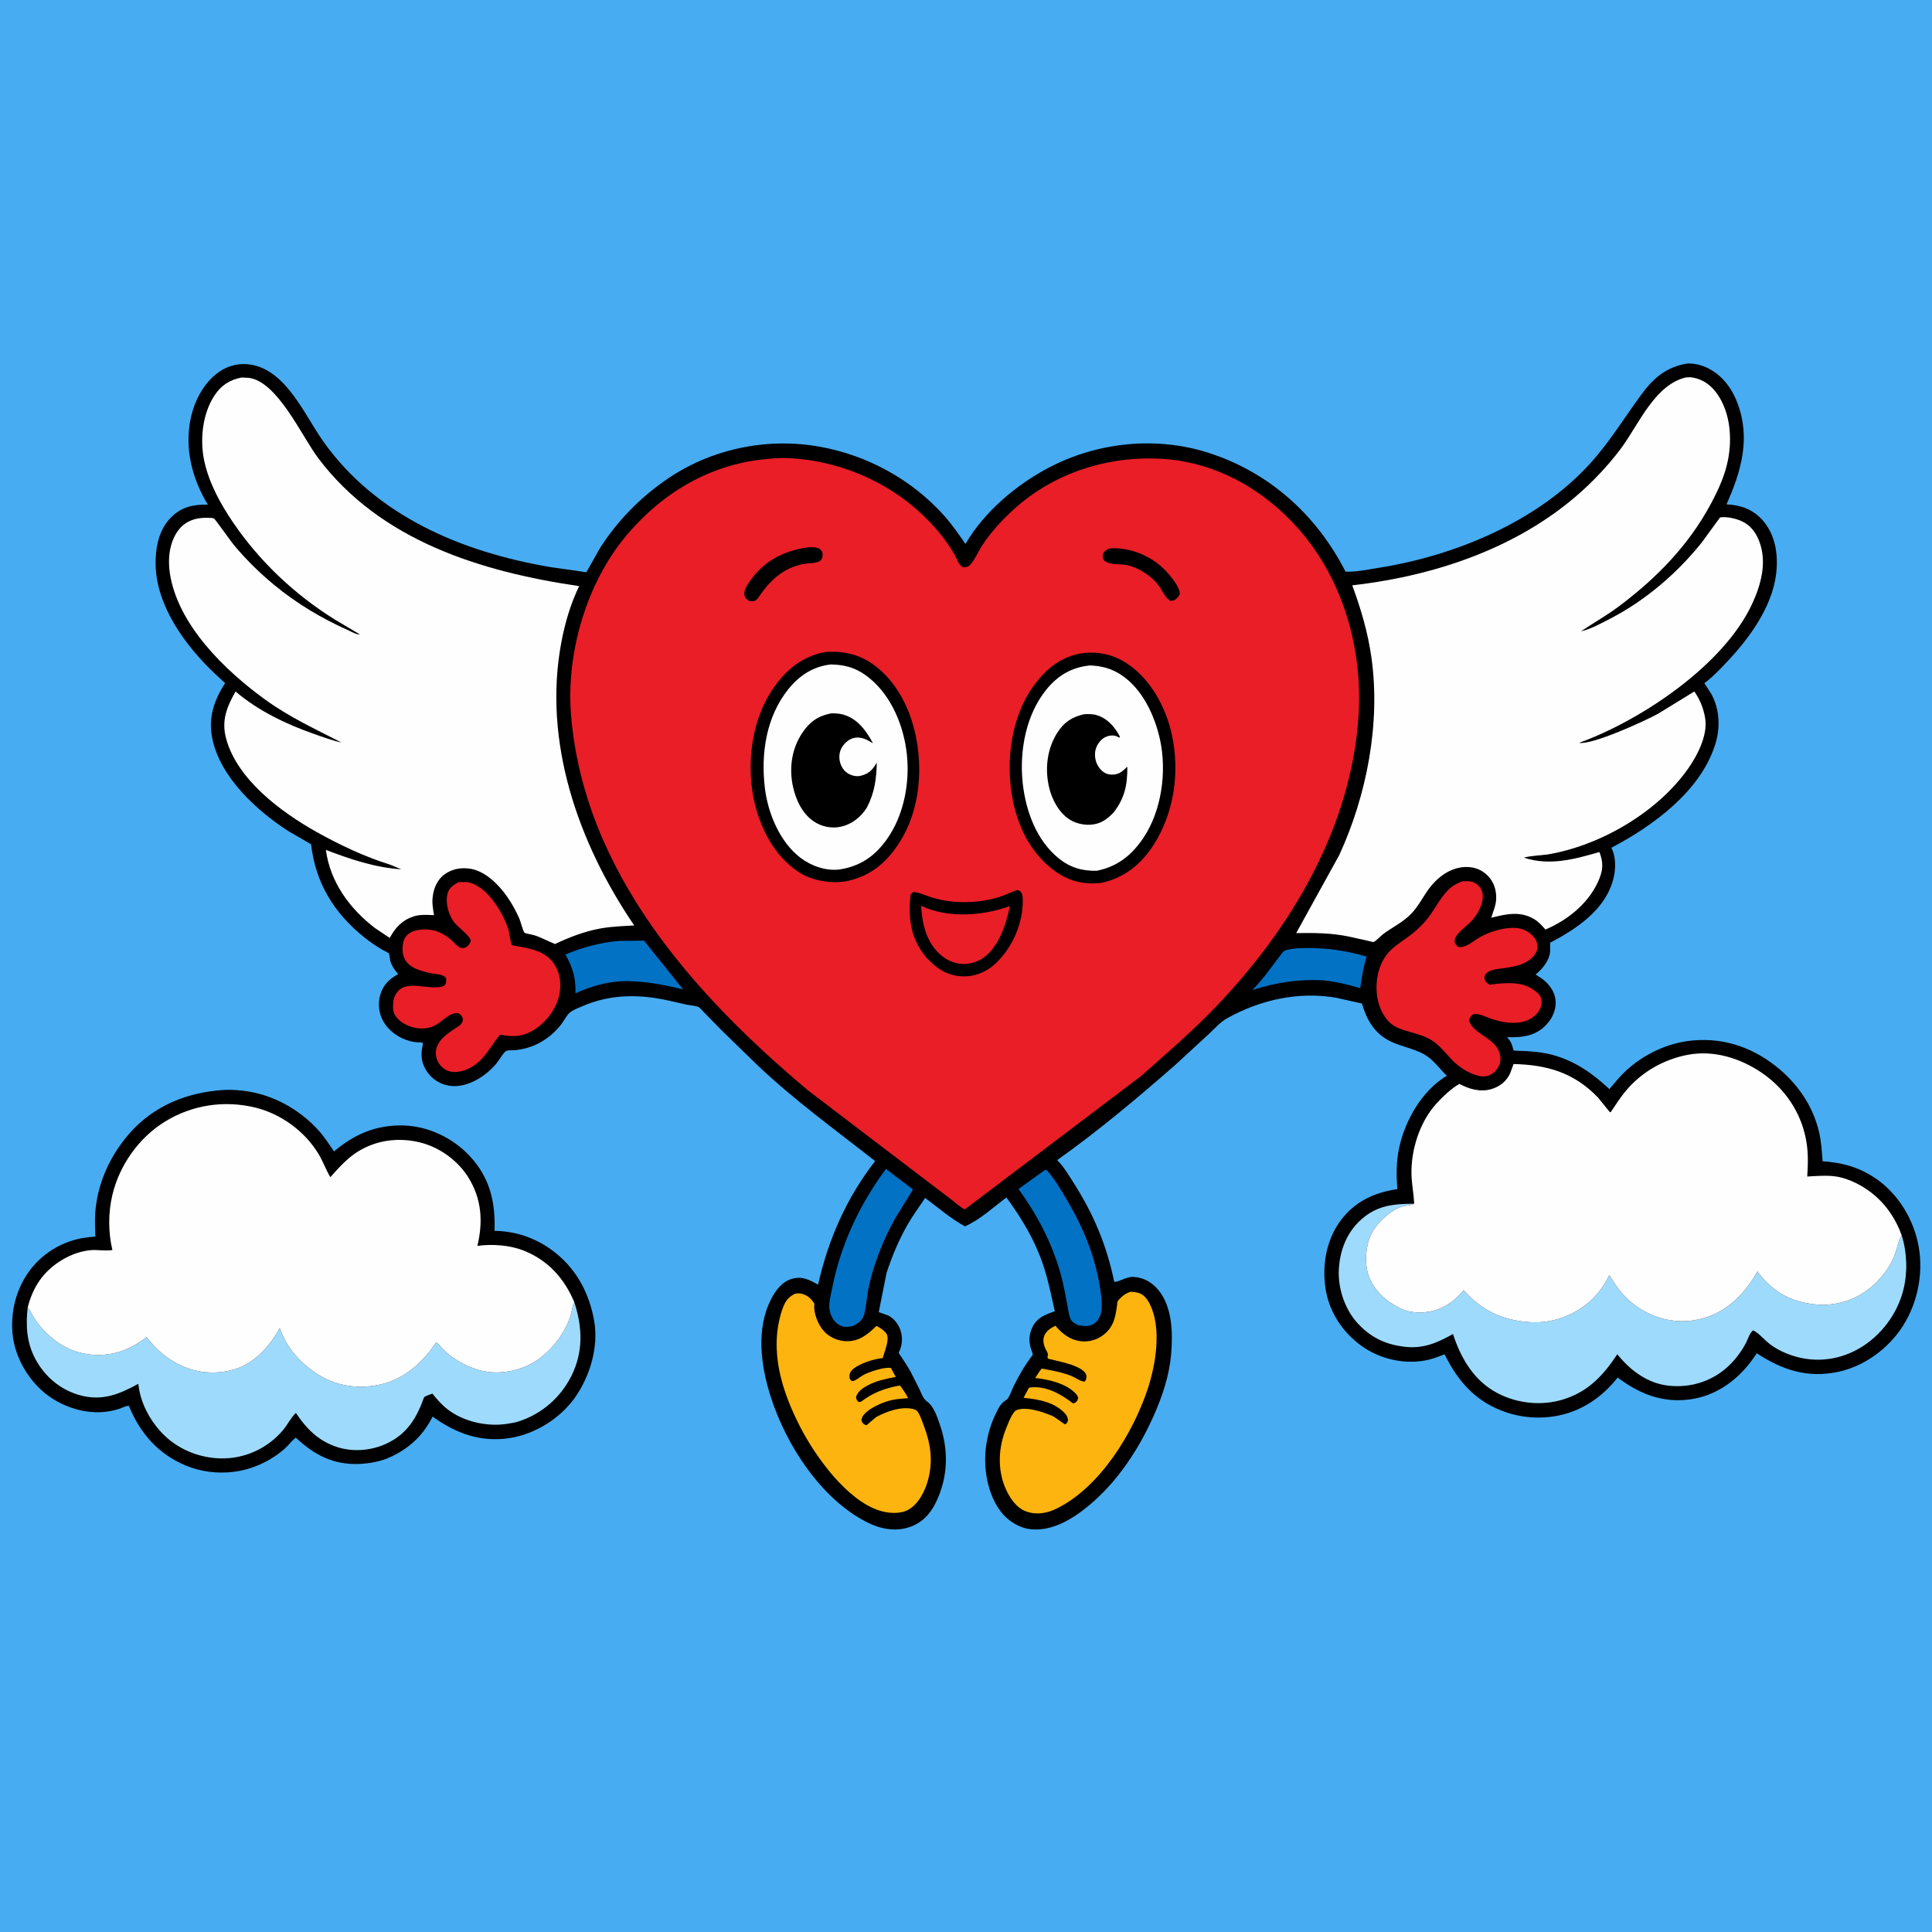 <svg version="1.1" xmlns="http://www.w3.org/2000/svg" style="display: block;" viewBox="0 0 2048 2048" width="1024" height="1024">
<path transform="translate(0,0)" fill="rgb(71,172,242)" d="M -0 -0 L 2048 0 L 2048 2048 L -0 2048 L -0 -0 z"/>
<path transform="translate(0,0)" fill="rgb(0,0,0)" d="M 237.078 1155.42 C 245.907 1154.9 255.966 1155.73 264.678 1157.26 C 292.381 1162.13 318.342 1177.09 337.238 1197.79 C 343.551 1204.7 348.771 1212.84 354.074 1220.55 C 375.977 1202 399.298 1192.16 428.269 1193.07 C 454.34 1193.88 480.387 1206.52 498.039 1225.55 C 519.349 1248.52 525.284 1274.29 524.209 1304.76 C 545.716 1305.03 565.948 1311.7 583.5 1324.06 C 609.569 1342.42 624.653 1369.67 629.929 1400.69 C 634.629 1428.33 625.223 1459.46 609.099 1482 C 593.458 1503.86 566.945 1520.31 540.313 1524.41 C 509.534 1529.14 483.139 1519.43 458.576 1501.65 C 447.762 1523.36 431.432 1537.35 409.256 1546.5 C 399.579 1549.92 389.994 1551.55 379.739 1551.86 C 352.887 1552.66 332.696 1541.98 313.613 1523.96 C 309.152 1527.33 305.715 1532.26 301.435 1535.98 C 286.473 1548.97 267.633 1557.63 248 1560.15 C 230.822 1562.36 212.99 1560.18 196.957 1553.52 C 167.761 1541.39 148.446 1519.28 136.665 1490.36 C 134.741 1489.61 128.66 1492.67 126.359 1493.43 C 121.179 1495.13 115.295 1496.25 109.852 1496.75 C 87.698 1498.77 63.396 1490.14 46.503 1475.87 C 28.205 1460.43 14.914 1436.26 13.145 1412.22 C 9.907 1368.23 34.538 1327.72 77.731 1314.69 C 83.703 1312.88 89.8 1311.94 95.992 1311.3 C 96.39 1311.26 101.121 1310.86 101.172 1310.8 C 101.186 1310.79 100.938 1306.01 100.923 1305.65 C 100.593 1297.47 100.504 1288.97 101.396 1280.81 C 104.605 1251.47 117.806 1223.58 137.207 1201.5 C 163.211 1171.91 198.465 1157.87 237.078 1155.42 z"/>
<path transform="translate(0,0)" fill="rgb(158,218,252)" d="M 608.753 1380.26 C 617.537 1406.99 618.495 1433.25 605.5 1458.92 C 593.972 1481.69 574.431 1498.66 550.156 1506.65 C 546.121 1507.97 542.197 1508.63 538 1509.23 L 536.307 1509.49 C 515.586 1512.45 491.021 1506.85 474.333 1493.87 C 468.065 1488.99 463.321 1483.42 458.348 1477.27 C 455.36 1478.37 452.298 1479.32 449.579 1481.01 C 441.893 1502.72 431.936 1519.63 410.32 1529.98 C 393.264 1538.14 372.705 1539.64 354.88 1533.09 C 336.22 1526.24 324.514 1513.96 313.626 1497.75 C 308.419 1502.68 304.737 1510.37 299.99 1516 C 283.455 1535.62 258.908 1546.72 233.257 1545.95 C 209.977 1545.26 187.266 1535.67 171.274 1518.59 C 158.236 1504.66 148.487 1486.08 146.655 1466.86 C 126.152 1478.18 107.864 1485.63 84.103 1478.83 C 63.934 1473.07 47.651 1459.33 37.686 1440.96 C 28.271 1423.61 27.151 1405.27 29.35 1386.01 C 32.015 1388.87 33.546 1392.74 35.577 1396.07 C 46.041 1413.22 64.95 1429.05 84.709 1433.78 L 86.5 1434.19 L 94.1 1435.69 C 117.628 1438.48 137.041 1431.59 155.41 1417.33 C 164.247 1429.38 174.793 1438.36 187.884 1445.46 C 206.841 1455.75 228.977 1457.61 249.53 1451.21 C 270.177 1444.78 286.591 1426.19 296.509 1407.74 C 299.243 1415.55 302.559 1422.03 307.246 1428.86 C 314.489 1439.41 324.366 1448.51 334.976 1455.61 C 354.773 1468.85 377.731 1472.7 401 1468.09 C 427.464 1462.85 447.68 1445 462.198 1423.07 C 464.234 1423.57 466.268 1426.56 467.737 1428.09 C 471.253 1431.74 474.739 1435.13 478.835 1438.13 C 488.72 1445.36 500.843 1451.05 512.861 1453.52 C 531.602 1457.37 553.404 1452.61 569.211 1441.93 C 586.663 1430.15 602.858 1408.29 606.558 1387.18 C 606.886 1385.31 607.218 1383.76 607.974 1382 L 608.753 1380.26 z"/>
<path transform="translate(0,0)" fill="rgb(254,254,254)" d="M 29.35 1386.01 C 32.013 1375.58 35.915 1366.06 42.096 1357.18 C 53.908 1340.21 76.034 1326.65 96.845 1325.18 C 104.05 1324.67 112.168 1326.36 119.154 1325.07 C 114.704 1306.3 114.639 1285.8 119.052 1267 C 126.485 1235.34 146.987 1206.22 174.74 1189.03 C 203.61 1171.16 237.93 1166.04 270.813 1174.13 C 298.124 1180.84 323.344 1199.39 337.772 1223.45 C 342.499 1231.33 345.497 1240.03 350.196 1247.86 C 358.804 1238.16 367.934 1227.91 378.987 1220.96 C 398.701 1208.57 421.812 1205.53 444.406 1210.82 C 465.452 1215.74 485.413 1230.09 496.732 1248.52 C 510.714 1271.29 512.109 1295.18 506.057 1320.7 C 521.841 1318.44 540.943 1319.9 555.838 1325.96 C 581.277 1336.3 598.225 1355.32 608.753 1380.26 L 607.974 1382 C 607.218 1383.76 606.886 1385.31 606.558 1387.18 C 602.858 1408.29 586.663 1430.15 569.211 1441.93 C 553.404 1452.61 531.602 1457.37 512.861 1453.52 C 500.843 1451.05 488.72 1445.36 478.835 1438.13 C 474.739 1435.13 471.253 1431.74 467.737 1428.09 C 466.268 1426.56 464.234 1423.57 462.198 1423.07 C 447.68 1445 427.464 1462.85 401 1468.09 C 377.731 1472.7 354.773 1468.85 334.976 1455.61 C 324.366 1448.51 314.489 1439.41 307.246 1428.86 C 302.559 1422.03 299.243 1415.55 296.509 1407.74 C 286.591 1426.19 270.177 1444.78 249.53 1451.21 C 228.977 1457.61 206.841 1455.75 187.884 1445.46 C 174.793 1438.36 164.247 1429.38 155.41 1417.33 C 137.041 1431.59 117.628 1438.48 94.1 1435.69 L 86.5 1434.19 L 84.709 1433.78 C 64.95 1429.05 46.041 1413.22 35.577 1396.07 C 33.546 1392.74 32.015 1388.87 29.35 1386.01 z"/>
<path transform="translate(0,0)" fill="rgb(0,0,0)" d="M 1789.01 385.316 C 1795.23 385.138 1802.47 386.703 1808.15 389.207 C 1824.29 396.315 1835.1 410.154 1841.39 426.305 C 1856.11 464.094 1845.9 499.444 1830.14 534.625 L 1835.8 535.12 C 1850.19 536.769 1861.99 542.805 1870.92 554.478 C 1882.76 569.948 1885.19 590.723 1882.63 609.562 C 1877.9 644.346 1854.09 676.87 1830.57 701.695 C 1823.49 709.172 1816.31 716.911 1808.07 723.124 L 1806.66 724.166 L 1814.29 735.998 C 1823.02 752.456 1823.71 771.307 1818.25 788.945 C 1802.85 838.68 1752.22 875.499 1708.15 898.623 C 1713.62 910.072 1712.91 923.081 1709.28 934.97 C 1699.86 965.803 1670.18 985.096 1643.21 999.333 L 1643.23 1008.5 C 1642.53 1017.69 1635.83 1026.06 1629.16 1031.89 L 1627.86 1033.01 C 1631.81 1035.54 1635.86 1038.06 1639.2 1041.37 C 1645.27 1047.37 1649.14 1054.69 1649.09 1063.34 C 1649.04 1073.1 1643.67 1082.46 1636.5 1088.86 C 1625.37 1098.81 1611.78 1099.86 1597.65 1099.42 L 1598.29 1100.21 L 1599.26 1101.5 C 1601.13 1103.88 1602.16 1105.75 1603.06 1108.65 C 1603.25 1109.25 1604.27 1113.34 1604.49 1113.53 C 1604.87 1113.87 1615.87 1114.08 1616.98 1114.15 C 1627.05 1114.75 1637.05 1115.75 1646.78 1118.51 C 1670.18 1125.14 1688.43 1138.05 1705.99 1154.49 C 1711.7 1147.78 1717.33 1140.77 1723.83 1134.81 C 1743.02 1117.21 1768.23 1105.35 1794.25 1102.95 C 1828.89 1099.76 1860.38 1111.28 1886.78 1133.74 C 1907.37 1151.27 1922.47 1174.33 1928.47 1200.85 C 1930.71 1210.75 1931.28 1220.89 1932.04 1230.99 C 1951.89 1232.42 1967.9 1236.37 1985 1247.05 C 2009.42 1262.3 2026.34 1288.21 2032.76 1316 C 2039.71 1346.08 2033.73 1379.52 2017.2 1405.5 C 2002.05 1429.32 1976.48 1448.26 1948.68 1454.18 C 1916.14 1461.09 1889.42 1452.36 1862.3 1434.54 L 1856.7 1442.5 C 1840.64 1463.91 1818.74 1479.59 1791.76 1483.36 C 1762.45 1487.45 1737.73 1477.6 1714.82 1460.23 C 1704.12 1473.63 1692.1 1484.22 1676.75 1492 C 1652.35 1504.34 1622.9 1505.85 1597.09 1497.26 C 1565.02 1486.58 1545.92 1465.12 1531.31 1435.62 C 1524.42 1438.31 1517.44 1440.97 1510.13 1442.25 C 1487.23 1446.28 1462.1 1440.31 1443.27 1426.72 C 1423.28 1412.3 1409.06 1390.95 1405.2 1366.37 C 1401.24 1341.18 1405.89 1314.24 1421.35 1293.5 C 1436.23 1273.56 1457.17 1263.97 1481.26 1260.54 C 1480.06 1245.14 1479.99 1230.63 1483.43 1215.45 C 1489.85 1187.1 1507.37 1156.62 1532.52 1141.04 L 1533.72 1140.32 C 1527.24 1134.31 1522.08 1126.82 1515.12 1121.35 C 1502.37 1111.32 1486.2 1110.42 1472.18 1102.95 C 1456.31 1094.5 1448.54 1080.36 1443.71 1063.76 L 1416.48 1057.66 C 1376.58 1050.74 1335.92 1059.84 1300.71 1079.43 C 1293.55 1083.41 1287.01 1090.88 1281.02 1096.47 L 1245.88 1128.81 C 1205.57 1164.08 1164.36 1198.79 1120.62 1229.76 C 1127.62 1236.67 1132.65 1245.38 1137.91 1253.62 C 1159.32 1287.15 1173.12 1319.98 1181.16 1358.89 C 1188.13 1358.39 1193.63 1353.18 1201.74 1353.6 C 1212.08 1354.13 1220.91 1359.22 1227.5 1366.96 C 1242.78 1384.91 1243.38 1413.12 1241.44 1435.47 C 1239.45 1458.48 1232.21 1479.99 1222.84 1501 C 1207 1536.53 1184.45 1570.84 1154.33 1595.87 C 1137.25 1610.05 1115.24 1623.72 1092 1620.98 C 1080.06 1619.57 1068.36 1612.01 1061.08 1602.58 C 1046.65 1583.88 1042.16 1555.92 1045.26 1533.05 C 1046.99 1520.3 1050.62 1508.2 1056.47 1496.73 C 1058.48 1492.78 1060.51 1488.49 1064.14 1485.8 C 1065.49 1484.8 1067.17 1483.81 1068.25 1482.5 C 1070.76 1479.44 1072.8 1472.74 1074.73 1468.94 C 1080.51 1457.54 1086.27 1447.25 1094.12 1437.1 C 1094.32 1436.84 1094.68 1436.65 1094.72 1436.33 C 1094.9 1434.94 1093.28 1431.18 1092.85 1429.82 C 1090.32 1421.8 1090.8 1414.12 1094.59 1406.53 C 1099.61 1396.5 1108.32 1393.44 1118.16 1390.02 C 1114.33 1373.13 1111.11 1356.54 1105.52 1340.07 C 1096.68 1314.05 1083 1291.43 1066.85 1269.38 C 1053.21 1279.53 1038.5 1293.31 1022.85 1299.98 C 1007.79 1291.68 994.455 1280.19 980.749 1269.87 C 974.387 1279.3 967.524 1288.61 961.88 1298.48 C 952.562 1314.79 945.725 1331.43 939.801 1349.21 L 931.503 1390.89 L 941.613 1394.53 C 947.649 1397.53 952.436 1403.76 954.522 1410.09 C 957.001 1417.61 956.586 1425.95 953.056 1433.02 L 952.552 1433.99 C 956.952 1440.56 961.401 1447.12 965.244 1454.03 L 974.464 1472.15 C 976.76 1477.01 978.182 1482.35 982.697 1485.64 C 989.844 1490.83 993.343 1501.61 996.189 1509.8 C 1005.94 1537.86 1004.94 1566.48 991.791 1593.2 C 985.651 1605.67 976.575 1614.88 963.082 1619.11 C 947.76 1623.92 931.999 1620.38 918.107 1613.17 C 869.56 1587.99 833.235 1531.36 816.992 1480.63 C 806.49 1447.83 801.066 1408.39 817.706 1376.57 C 822.526 1367.35 829.389 1358.35 839.888 1355.5 C 850.711 1352.56 858.034 1356.78 867.212 1361.75 C 878.004 1313.83 897.387 1269.7 927.678 1230.79 C 885.749 1197.86 842.272 1166.39 803.5 1129.67 L 765.565 1092.76 L 746.52 1073.36 C 744.998 1071.87 742.258 1068.39 740.439 1067.48 C 737.498 1066.02 731.389 1065.75 728 1065.01 C 716.724 1062.55 705.702 1059.59 694.25 1057.92 C 667.363 1053.99 642.178 1055.84 617.041 1066.73 C 612.95 1068.51 606.698 1070.77 603.5 1073.87 C 600.559 1076.72 598.396 1080.97 596.015 1084.33 C 590.892 1091.57 584.021 1097.88 576.596 1102.69 C 567.151 1108.81 556.484 1112.3 545.318 1113.28 C 543.253 1113.46 538.544 1113.18 536.775 1113.92 C 534.069 1115.06 528.295 1125.03 525.98 1127.68 C 522.102 1132.12 517.646 1136.34 512.892 1139.83 C 502.369 1147.56 488.489 1153.18 475.25 1150.73 C 466.026 1149.03 458.07 1143.78 452.747 1136.1 C 447.193 1128.08 445.709 1119.66 447.632 1110.17 C 448.05 1108.11 448.307 1107.34 447.985 1105.22 C 443.616 1105.03 439.19 1104.79 434.939 1103.69 C 423.275 1100.67 412.357 1093.27 406.352 1082.69 C 401.513 1074.17 400.398 1063.96 403.102 1054.5 C 405.935 1044.6 412.148 1038.32 420.811 1033.3 L 422.056 1032.6 C 418.054 1027.64 414.806 1023.62 413.459 1017.2 C 413.128 1015.63 412.954 1012.07 412.299 1010.79 C 411.931 1010.07 405.569 1006.94 404.525 1006.33 C 398.092 1002.53 391.984 998.257 386.144 993.597 C 354.077 968.008 334.389 935.805 329.772 894.991 L 305.886 881.112 C 272.443 859.687 233.721 824.157 225.164 783.412 C 220.492 761.167 226.611 742.761 238.639 724.166 L 227.431 713.778 C 196.888 684.823 165.932 642.903 164.979 598.979 C 164.589 581.046 168.123 561.691 181.292 548.516 C 192.734 537.068 204.832 534.79 220.281 534.91 C 204.998 509.404 196.708 480.66 200.877 450.729 C 203.854 429.35 214.072 407.01 232.113 394.29 C 242.137 387.223 254.358 384.476 266.408 386.607 C 303.738 393.208 322.79 439.794 342.478 467.635 C 398.743 547.202 489.98 585.32 583.51 601.144 L 614.47 605.567 C 616.018 605.746 620.581 606.808 621.689 606.391 C 621.922 606.303 635.238 582.089 636.919 579.522 C 655.121 551.717 677.53 528.74 704.677 509.579 C 751.798 476.322 811.5 463.444 868.176 473.387 C 918.909 482.287 966.36 508.128 1000.81 546.586 C 1009.19 555.942 1016.25 566.346 1023.46 576.605 C 1043.12 542.486 1078.11 513.23 1112.53 495.337 C 1163.95 468.609 1225.9 462.235 1281.26 480.065 C 1345.68 500.814 1395.71 545.964 1426.33 605.996 C 1437.54 606.436 1450.98 603.586 1462.04 601.825 C 1542.95 588.942 1630.04 552.732 1685.83 491.083 C 1706.42 468.335 1721.75 443.008 1739.75 418.397 C 1752.72 400.677 1766.79 388.654 1789.01 385.316 z"/>
<path transform="translate(0,0)" fill="rgb(2,114,197)" d="M 1373.7 1005.31 C 1400.2 1003.89 1423.12 1006.57 1448.65 1014.01 C 1445.23 1025.25 1443.53 1035.94 1441.87 1047.52 C 1428.47 1043.41 1416.15 1040.62 1402.24 1039.1 C 1375.58 1037.91 1352.95 1041.43 1327.52 1049.46 C 1333.17 1043.58 1338.53 1037.44 1343.46 1030.94 L 1356.53 1013.63 C 1357.64 1012.29 1359.91 1008.88 1361.3 1008.02 C 1363.97 1006.37 1370.44 1005.88 1373.7 1005.31 z"/>
<path transform="translate(0,0)" fill="rgb(2,114,197)" d="M 655.717 997.415 L 682.703 997.144 L 724.152 1048.85 C 704.118 1043.88 685.668 1040.4 664.95 1039.96 C 645.312 1039.99 627.761 1044.93 610.002 1052.94 C 610.431 1036.26 607.289 1026.35 599.397 1011.82 C 617.695 1004.12 635.913 999.243 655.717 997.415 z"/>
<path transform="translate(0,0)" fill="rgb(2,114,197)" d="M 1107.31 1240.5 L 1109.42 1240.26 C 1117.44 1249.13 1123.92 1260.03 1130.03 1270.3 C 1146.81 1298.48 1159.42 1327.59 1165.2 1360 C 1166.7 1368.44 1168.44 1378.71 1167.78 1387.3 C 1167.34 1392.93 1165.25 1398.96 1160.65 1402.54 C 1155.31 1406.7 1148.69 1405.76 1142.53 1404.69 L 1138.32 1402.21 C 1134.8 1399.78 1133.81 1396.24 1133.05 1392.23 C 1130.3 1377.75 1127.99 1363.2 1123.95 1349 C 1114.77 1316.73 1099.29 1287.5 1079.67 1260.42 L 1107.31 1240.5 z"/>
<path transform="translate(0,0)" fill="rgb(2,114,197)" d="M 939.157 1239.1 L 967.782 1260.93 L 949.065 1291.29 C 936.569 1313.69 927.445 1336.59 921.501 1361.54 C 919.076 1371.71 918.674 1382.28 916.307 1392.38 C 914.772 1398.93 910.804 1401.96 905.247 1405.21 C 898.974 1406.85 894.255 1407.64 888.5 1403.83 C 883.228 1400.35 880.097 1393.72 879.27 1387.61 C 878.324 1380.62 880.961 1371.41 882.347 1364.46 C 891.473 1318.75 911.436 1276.47 939.157 1239.1 z"/>
<path transform="translate(0,0)" fill="rgb(233,30,39)" d="M 485.978 935.089 L 494.5 934.999 C 515.503 937.715 532.579 966.363 538.723 984.63 C 539.52 987 541.734 1000.89 542.409 1001.51 C 543.433 1002.45 547.961 1002.88 549.427 1003.15 C 563.18 1005.66 577.578 1008.49 586.447 1020.54 C 593.564 1030.22 595.099 1041.2 593.19 1052.84 C 590.747 1067.72 580.401 1081.97 568.046 1090.41 C 555.343 1099.08 544.708 1099.54 530.14 1096.82 C 521.956 1106.25 516.757 1117.57 507.103 1125.9 C 499.43 1132.52 489.562 1137.28 479.211 1136.2 C 473.794 1135.63 469.068 1132.43 465.873 1128.11 C 462.76 1123.89 461.237 1117.67 462.33 1112.51 C 464.862 1100.56 477.745 1093.43 487.089 1087.18 C 487.772 1086.58 487.991 1086.43 488.617 1085.62 C 490.513 1083.16 491.152 1081.57 490.153 1078.5 C 489.372 1076.1 487.545 1075.11 485.5 1073.93 C 476.12 1073.44 469.162 1082.73 461.185 1086.99 C 453.164 1091.27 443.436 1091.02 434.969 1088.15 C 427.898 1085.76 419.881 1080.43 417.336 1073.02 C 416.083 1069.37 416.638 1060.72 418.002 1057.19 C 426.88 1034.25 455.111 1051.87 471 1044.88 C 473.633 1041.73 472.941 1040.5 472.848 1036.5 C 469.073 1032.59 463.098 1032.82 457.821 1031.84 C 452.319 1030.81 446.794 1029.37 441.605 1027.24 C 435.441 1024.72 430.151 1020.5 427.935 1014.03 C 426.019 1008.44 426.308 999.189 429.339 994.098 C 431.71 990.118 435.984 987.582 440.397 986.5 C 455.154 982.882 468.217 987.099 479.164 997.166 C 481.497 999.312 484.733 1003.24 487.617 1004.42 C 490.025 1005.4 492.281 1005.17 494.5 1003.8 C 496.899 1002.33 498.505 999.681 499.026 997 C 497.891 991.386 484.671 982.535 480.784 976.827 C 475.18 968.597 471.878 956.926 474.485 947.007 C 476.037 941.106 480.983 937.876 485.978 935.089 z"/>
<path transform="translate(0,0)" fill="rgb(233,30,39)" d="M 1550.15 934.233 L 1556.5 934.071 C 1561.38 934.31 1565.5 936.454 1568.54 940.288 C 1571.83 944.449 1572.43 949.902 1571.38 954.986 C 1569.77 962.776 1565.56 969.682 1560.47 975.673 C 1555.77 981.202 1542.17 989.879 1542.08 997 C 1542.05 999.908 1543.47 1001.75 1545.5 1003.67 C 1553.68 1005.47 1561.74 997.387 1568.68 993.489 C 1573.98 990.516 1579.61 988.131 1585.47 986.5 C 1596.09 983.542 1609.13 981.337 1619.06 987.351 C 1623.81 990.235 1628.46 995.12 1629.54 1000.74 C 1630.4 1005.22 1629.37 1008.74 1626.61 1012.32 C 1617.51 1024.1 1601.99 1025.05 1588.5 1027.09 C 1583.71 1027.81 1577.5 1028.74 1574.6 1033.1 C 1573.35 1034.97 1573.26 1036.32 1573.97 1038.5 C 1574.84 1041.16 1576.8 1042.37 1579 1043.77 C 1588.75 1042.44 1604.01 1041.06 1613.37 1043.62 L 1614.5 1043.95 C 1619.23 1045.33 1622.99 1047.24 1626.96 1050.18 C 1630.35 1052.68 1633.72 1055.9 1634.18 1060.33 C 1634.69 1065.27 1632.46 1070.86 1629.18 1074.5 C 1617.11 1087.92 1596.45 1085.19 1581 1080.03 C 1575.99 1078.36 1568.51 1074.4 1563.41 1074.91 L 1561.5 1075.16 C 1558.88 1077.54 1558.28 1077.99 1557.17 1081.5 C 1560.63 1094.88 1581.58 1099.45 1588.09 1112.6 C 1590.73 1117.94 1591.58 1123.52 1589.26 1129.09 C 1587.3 1133.77 1583.33 1138.05 1578.57 1139.94 C 1573.88 1141.81 1569.05 1141.04 1564.36 1139.61 C 1555.36 1136.86 1546.09 1130.6 1539.53 1123.86 C 1532.47 1116.59 1526.28 1108.11 1517.55 1102.7 C 1506.18 1095.67 1493.53 1094.7 1481.64 1089.49 C 1472.45 1085.46 1466.73 1077.47 1463.08 1068.38 C 1457.46 1054.42 1458 1035.6 1464.18 1021.8 C 1470.97 1006.63 1480.81 1001.9 1493.57 992.485 C 1499.77 987.907 1505.51 982.578 1510.65 976.832 C 1519.94 966.46 1525.37 953.069 1535.37 943.181 C 1539.84 938.765 1544.39 936.413 1550.15 934.233 z"/>
<path transform="translate(0,0)" fill="rgb(254,180,14)" d="M 842.472 1371.5 C 845.116 1371.01 847.184 1370.77 849.826 1371.43 C 855.908 1372.96 860.104 1376.76 863.32 1382 L 863.21 1382.99 C 862.325 1392.11 867.061 1403.81 873.036 1410.69 C 878.838 1417.36 887.683 1421.31 896.5 1421.71 C 910.326 1422.34 919.865 1414.66 929.058 1405.53 C 932.442 1407.13 938.183 1410.85 939.953 1414.22 C 943.179 1420.35 937.406 1433.05 935.738 1439.66 C 926.293 1440.48 910.175 1445.46 903.363 1452.2 C 900.616 1454.91 900.376 1457.29 900.5 1460.98 C 901.69 1462.83 902.291 1464.67 905 1463.76 C 908.139 1462.7 912.166 1459.25 915.223 1457.58 C 921.438 1454.17 937.835 1448.69 944.457 1450.16 L 949.536 1459.63 C 939.505 1461.61 929.746 1463.37 920.583 1468.18 C 914.866 1471.18 909.348 1474.57 907.365 1481 C 907.943 1483.73 908.097 1484.1 910 1486.13 L 912.5 1486.02 C 925.97 1475.9 937.397 1471.81 953.926 1468.64 C 957.428 1472.98 960.054 1477.22 962.677 1482.11 C 956.789 1482.56 950.771 1482.9 945 1484.2 C 935.771 1486.28 918.836 1493.4 914.117 1502 C 913.099 1503.86 912.822 1505.53 913.861 1507.5 C 914.972 1509.61 916.456 1510.1 918.5 1510.85 L 928.791 1502.11 C 939.741 1496.23 954.501 1490.87 967.125 1493.41 C 969.736 1493.94 971.706 1494.73 973.18 1497.09 C 976.021 1501.63 977.851 1507.47 979.717 1512.47 C 986.511 1530.71 988.911 1547.98 984.251 1567 C 981.27 1579.17 974.404 1593.78 963.075 1600.26 C 954.227 1605.32 941.582 1604.22 932.25 1601.27 C 897.747 1590.38 864.467 1544.11 848.5 1513.1 C 828.797 1474.84 814.981 1431.69 828.926 1389.06 C 831.592 1380.91 834.61 1375.42 842.472 1371.5 z"/>
<path transform="translate(0,0)" fill="rgb(254,180,14)" d="M 1198.68 1369.31 C 1201.42 1369.52 1204.14 1369.77 1206.79 1370.5 C 1212.62 1372.11 1216.19 1377.22 1218.8 1382.35 C 1231.66 1407.6 1225.16 1446.67 1216.59 1472.45 C 1200.91 1519.59 1165.9 1576.66 1119.98 1599.21 C 1109.64 1604.29 1098.52 1606.17 1087.46 1602.06 C 1076.87 1598.13 1069.68 1586.84 1065.5 1576.83 C 1057.21 1556.96 1058.37 1534.08 1066.5 1514.33 C 1068.44 1509.59 1073.01 1496.48 1077.85 1494.66 C 1088.59 1490.62 1107.15 1497.18 1116.94 1501.63 L 1129 1509.95 C 1131.45 1508.38 1131.31 1508.31 1132.17 1505.5 C 1131.78 1502.77 1131.31 1501.02 1129.46 1498.9 C 1118.48 1486.37 1100.6 1483.18 1085.01 1481.77 L 1090.69 1471.11 L 1092.43 1470.75 C 1109.35 1468.95 1124.64 1477.82 1137.5 1487.7 C 1138.29 1487.5 1139.32 1487.28 1139.99 1486.81 C 1142.13 1485.29 1142.44 1483.84 1142.97 1481.5 C 1142.29 1480.05 1141.68 1478.69 1140.57 1477.5 C 1130.37 1466.56 1111.52 1462.14 1097.36 1460.74 L 1101.35 1454.62 C 1101.8 1454.03 1103.74 1451.12 1104.34 1450.83 C 1104.66 1450.68 1109.02 1451.64 1109.58 1451.74 C 1118.69 1453.37 1127.35 1455.24 1135.99 1458.68 C 1139.64 1460.13 1146.33 1465.03 1150.04 1464.5 C 1150.59 1463.56 1150.9 1463.11 1151.27 1462 C 1151.86 1460.18 1151.92 1458.17 1151.08 1456.47 C 1146.33 1446.98 1120.1 1442.76 1110.82 1440.23 C 1110.29 1438.13 1110.23 1438.94 1110.72 1436.89 C 1111.29 1434.57 1109.51 1432.46 1108.49 1430.3 C 1106.29 1425.64 1105.04 1420.56 1107.12 1415.6 C 1109.17 1410.74 1114.23 1407.47 1118.81 1405.35 C 1125.9 1413.78 1134.1 1420.31 1145.5 1421.72 C 1154.6 1422.85 1163.45 1420.18 1170.54 1414.41 C 1181.81 1405.25 1182.93 1392.98 1184.6 1379.6 C 1188.33 1374.72 1192.72 1371.03 1198.68 1369.31 z"/>
<path transform="translate(0,0)" fill="rgb(158,218,252)" d="M 2015.92 1309.6 C 2021.6 1327.89 2022.28 1348.43 2017.72 1366.98 C 2011.43 1392.52 1994.21 1415.6 1971.59 1428.96 C 1952.14 1440.45 1929.6 1444.25 1907.5 1439.08 C 1894.94 1436.13 1881.92 1430.36 1872.29 1421.62 C 1867.93 1417.66 1863.82 1412.88 1858.5 1410.29 C 1855.01 1412.08 1852.67 1419.99 1850.83 1423.5 C 1845.45 1433.73 1837.98 1443.39 1829.14 1450.85 C 1812.42 1464.97 1791.19 1471.12 1769.5 1468.96 C 1746.71 1466.69 1728.22 1452.85 1714.42 1435.55 C 1699.63 1457.83 1684.01 1474.81 1657.98 1483.18 C 1634.96 1490.59 1609.08 1488.04 1587.69 1476.94 C 1562.61 1463.93 1548.62 1440.05 1540.23 1414.09 C 1522.93 1423.91 1507.63 1430.31 1487.29 1427.41 L 1485.5 1427.14 C 1467 1424.48 1452.2 1416.8 1439.5 1403.1 C 1425.64 1388.13 1418.16 1366.01 1419.23 1345.67 C 1420.31 1325.26 1427.65 1306.27 1443.2 1292.5 C 1460.18 1277.45 1477.65 1276.18 1499.09 1275.98 L 1497.83 1276.53 C 1493.52 1278.13 1488.63 1277.96 1484 1279.77 C 1472.52 1284.27 1459.45 1296.78 1453.82 1307.79 C 1447.67 1319.8 1446.2 1338.97 1450.64 1351.83 C 1456.18 1367.85 1469.55 1379.78 1484.55 1386.99 C 1496.47 1392.72 1512.23 1392.52 1524.41 1387.86 C 1535.37 1383.67 1544.25 1376.79 1551.49 1367.59 C 1571.13 1389.59 1593.31 1399.93 1622.7 1401.6 C 1645.77 1402.91 1668.85 1394.36 1685.93 1378.95 C 1694.78 1370.96 1700.63 1362.13 1706 1351.56 C 1713.24 1363.55 1720.62 1374.33 1732.09 1382.77 L 1733.38 1383.73 C 1751.69 1397.1 1773.94 1403.18 1796.39 1399.44 C 1821.59 1395.25 1840.87 1380.49 1855.3 1359.94 C 1858.06 1356.01 1860.75 1352 1862.86 1347.68 C 1877.03 1367.13 1894.94 1378.5 1919.09 1382.07 C 1929.05 1383.53 1939.19 1383.63 1949 1381.27 L 1950.68 1380.89 C 1973.14 1375.61 1991.2 1360.88 2003.08 1341.43 C 2006.36 1336.05 2008.79 1329.8 2010.56 1323.77 C 2012.03 1318.8 2012.83 1313.89 2015.92 1309.6 z"/>
<path transform="translate(0,0)" fill="rgb(254,254,254)" d="M 1499.09 1275.98 L 1499.04 1274.88 C 1498.53 1264.9 1496.48 1255.17 1496.23 1245.12 C 1495.59 1219.03 1504.78 1189.72 1522.42 1170.09 C 1528.76 1163.04 1538.72 1153.54 1547.07 1148.97 C 1557.58 1154.65 1569.53 1158.01 1581.37 1154.35 C 1590.16 1151.63 1596.93 1146.1 1600.86 1137.72 L 1604.45 1127.91 C 1640.13 1128.77 1668.49 1137 1693.88 1163.36 L 1706.52 1178.93 L 1707.44 1178.92 C 1712.85 1170.95 1718.11 1162.5 1724.41 1155.21 C 1741.18 1135.8 1763.81 1123.01 1788.97 1118.16 C 1816.48 1112.86 1844.8 1121.68 1867.55 1137.19 C 1892.04 1153.9 1908.94 1178.82 1914.47 1208.01 C 1917.03 1221.5 1916.57 1233.54 1915.75 1247.16 C 1925.62 1246.64 1935.95 1245.68 1945.77 1247.06 C 1960.74 1249.17 1977.17 1258.17 1988.33 1268.09 C 2001.18 1279.51 2010.11 1293.52 2015.92 1309.6 C 2012.83 1313.89 2012.03 1318.8 2010.56 1323.77 C 2008.79 1329.8 2006.36 1336.05 2003.08 1341.43 C 1991.2 1360.88 1973.14 1375.61 1950.68 1380.89 L 1949 1381.27 C 1939.19 1383.63 1929.05 1383.53 1919.09 1382.07 C 1894.94 1378.5 1877.03 1367.13 1862.86 1347.68 C 1860.75 1352 1858.06 1356.01 1855.3 1359.94 C 1840.87 1380.49 1821.59 1395.25 1796.39 1399.44 C 1773.94 1403.18 1751.69 1397.1 1733.38 1383.73 L 1732.09 1382.77 C 1720.62 1374.33 1713.24 1363.55 1706 1351.56 C 1700.63 1362.13 1694.78 1370.96 1685.93 1378.95 C 1668.85 1394.36 1645.77 1402.91 1622.7 1401.6 C 1593.31 1399.93 1571.13 1389.59 1551.49 1367.59 C 1544.25 1376.79 1535.37 1383.67 1524.41 1387.86 C 1512.23 1392.52 1496.47 1392.72 1484.55 1386.99 C 1469.55 1379.78 1456.18 1367.85 1450.64 1351.83 C 1446.2 1338.97 1447.67 1319.8 1453.82 1307.79 C 1459.45 1296.78 1472.52 1284.27 1484 1279.77 C 1488.63 1277.96 1493.52 1278.13 1497.83 1276.53 L 1499.09 1275.98 z"/>
<path transform="translate(0,0)" fill="rgb(254,254,254)" d="M 1786.99 400.112 C 1789.69 399.825 1791.97 399.796 1794.66 400.265 C 1805.84 402.214 1814.61 409.105 1820.85 418.346 C 1834.15 438.045 1836.2 464.177 1831.85 487.016 C 1828.74 503.371 1821.84 518.53 1814.08 533.16 C 1790.39 577.842 1755.65 613.292 1715.34 643.326 C 1702.72 652.729 1688.97 660.383 1675.95 669.196 C 1685.58 667.233 1697.9 660.463 1706.62 655.962 C 1744.02 636.663 1777.39 608.074 1803.73 575.343 L 1823.34 548.467 C 1830.47 547.48 1839.41 549.452 1845.89 552.308 C 1855.6 556.584 1861.38 564.522 1865.01 574.184 C 1873.28 596.219 1866.72 620.007 1857.19 640.455 C 1827 705.277 1739.51 763.687 1674 787.404 C 1687.52 790 1744.42 763.939 1757.71 756.54 L 1796.07 732.996 C 1802.12 741.695 1805.92 751.133 1807.58 761.578 C 1810.46 779.696 1798.94 801.582 1788.76 815.807 C 1755.79 861.89 1695.55 896.631 1640.23 905.825 C 1632.11 906.852 1623.23 907.046 1615.35 909.104 C 1642.65 918.195 1668.94 910.789 1695.45 903.196 C 1699.33 913.25 1699.55 920.733 1695.65 930.75 C 1685.79 956.092 1662.73 975.028 1638.2 985.352 C 1634.42 980.84 1630.64 976.798 1625.45 973.831 C 1610.89 965.516 1595.98 969.06 1580.79 972.861 C 1582.81 965.836 1585.83 960.139 1586.03 952.594 C 1586.28 943.542 1583.62 935.008 1577.22 928.427 C 1570.81 921.851 1562.65 918.789 1553.5 919.043 C 1536.89 919.503 1522.81 930.57 1513.61 943.624 C 1507.58 952.166 1503.13 961.27 1495.74 968.814 C 1486.48 978.27 1475.97 982.757 1465.76 990.5 C 1463.77 992.013 1458.06 998.035 1456.12 998.516 C 1455.12 998.765 1451.53 997.597 1450.36 997.348 L 1429.1 992.651 C 1410.68 988.88 1392.7 988.852 1374.02 989.121 L 1419.64 906.459 C 1448.92 842.843 1463.58 766.616 1453.78 696.997 C 1450.05 670.453 1442.66 645.569 1433.44 620.478 C 1526.98 609.858 1622 576.648 1689.56 508.501 C 1700.41 497.554 1710.99 485.555 1719.97 473.037 C 1737.86 448.105 1754.74 407.876 1786.99 400.112 z"/>
<path transform="translate(0,0)" fill="rgb(254,254,254)" d="M 255.973 400.194 L 256.575 400.214 L 263.358 400.5 C 293.936 403.898 319.829 462.362 337.231 485.5 C 403.189 573.194 509.835 606.069 613.95 621.323 C 604.982 639.747 599.078 659.773 595.237 679.846 C 574.934 785.937 612.933 893.699 672.286 981.004 C 660.483 981.713 648.432 982.09 636.782 984.172 C 619.659 987.232 603.948 993.364 588.26 1000.68 C 580.755 997.683 573.711 993.641 565.966 991.265 C 564.711 990.881 556.597 989.361 556.055 988.811 C 554.355 987.088 551.87 976.709 550.522 973.68 C 546.966 965.689 542.632 957.779 537.638 950.595 C 528.801 937.881 514.613 923.558 498.743 920.92 C 488.905 919.285 478.84 921.07 470.764 927.173 C 464.239 932.104 460.22 940.419 459.015 948.385 L 458.791 950 C 457.733 956.92 458.98 963.269 460.058 970.123 C 453.028 969.761 445.094 969.227 438.344 971.466 C 426.318 975.454 418.944 983.328 413.129 994.278 L 397.524 983.781 C 370.594 963.216 349.992 934.98 345.444 900.94 C 371.461 910.846 397.358 919.648 425.359 921.516 L 413.761 916.671 C 386.725 908.254 359.744 895.522 335.08 881.643 C 297.915 860.73 251.55 826.472 239.752 783.102 C 234.518 763.863 240.301 749.545 249.721 733.005 C 273.403 753.353 303.596 767.755 332.896 778.012 C 342.52 781.381 352.093 784.968 362.073 787.133 C 334.326 772.882 306.919 760.249 281.455 741.864 C 238.51 710.857 188.301 662.217 180.037 607.554 C 177.682 591.981 179.628 574.075 189.625 561.332 C 195.517 553.822 204.155 549.902 213.588 549.102 C 216.465 548.857 224.226 548.581 226.827 549.623 C 227.873 550.043 244.888 574.025 247.545 577.237 C 260.407 592.782 274.939 607.039 290.469 619.907 C 314.128 639.511 340.782 655.46 368.808 667.937 C 372.349 669.514 377.744 672.842 381.49 672.5 L 354.95 656.76 C 312.016 629.976 274.907 594.938 246.536 553.012 C 233.512 533.766 221.824 512.358 216.713 489.515 C 211.652 466.896 214.388 438.701 227.486 419.026 C 234.571 408.383 243.474 402.675 255.973 400.194 z"/>
<path transform="translate(0,0)" fill="rgb(233,30,39)" d="M 814.63 486.41 C 830.111 484.467 848.337 485.999 863.586 488.68 C 916.288 497.949 965.173 525.845 998.5 568.166 C 1003.11 574.02 1007.3 580.281 1011.19 586.637 C 1014.14 591.473 1015.85 598.884 1021 601.356 C 1023.93 601.129 1025.92 601.252 1028.08 599.04 C 1033.43 593.577 1036.96 584.514 1041.27 578 C 1050.7 563.744 1062.58 550.767 1075.29 539.345 C 1117.97 500.968 1174.63 483.041 1231.55 486.366 C 1288.37 489.686 1339.5 518.546 1376.63 560.793 C 1423.92 614.592 1444.72 688.077 1440.09 759 C 1432.36 877.218 1368.94 983.853 1288.33 1067.78 C 1263.55 1093.59 1236.13 1117.21 1209.3 1140.86 L 1022.86 1281.98 C 1017.74 1279.79 1012.11 1274.33 1007.59 1270.9 L 973.377 1244.92 L 856.574 1155.9 C 734.885 1053.84 619.141 923.863 605.363 758.416 C 599.869 692.451 621.736 617.302 664.831 566.629 C 703.527 521.126 754.531 491.311 814.63 486.41 z"/>
<path transform="translate(0,0)" fill="rgb(0,0,0)" d="M 1176.09 581.5 L 1180.5 581.101 C 1201.16 581.232 1221.91 590.303 1236.01 605.407 C 1241.08 610.838 1250.89 622.328 1250.65 629.887 C 1248.95 633.222 1247.47 634.486 1244.35 636.5 L 1240.5 636.901 C 1234.99 633.568 1231.5 624.945 1227.5 619.786 C 1223.2 614.241 1217.29 609.413 1211.27 605.831 C 1206.45 602.965 1200.98 600.431 1195.5 599.173 C 1187.25 597.278 1175.99 599.67 1169.77 593.5 C 1168.68 590.652 1168.92 589.419 1169.5 586.543 C 1171.64 583.539 1172.63 582.788 1176.09 581.5 z"/>
<path transform="translate(0,0)" fill="rgb(0,0,0)" d="M 855.667 580.344 C 858.709 579.958 862.336 579.942 865.355 580.5 C 868.736 581.125 869.754 582.391 871.713 585.049 C 872.052 587.936 872.417 590.892 870.5 593.37 C 867.253 597.568 857.525 596.744 852.465 597.686 C 829.538 601.951 815.74 615.861 803.145 634.447 C 802.357 635.354 801.57 636.27 800.428 636.751 C 798.513 637.559 794.988 637.463 793.203 636.394 C 791.062 635.113 789.493 633.047 789.114 630.516 C 788.288 625.016 793.679 617.595 796.899 613.298 C 811.523 593.783 831.904 583.716 855.667 580.344 z"/>
<path transform="translate(0,0)" fill="rgb(0,0,0)" d="M 1078.29 943.5 C 1079.74 943.623 1080.73 944.086 1081.8 945.167 C 1084.83 948.255 1084.24 955.069 1084.07 959.077 C 1083.04 982.172 1071.62 1006.63 1054.5 1022.12 C 1044.6 1031.08 1032.26 1035.65 1018.93 1034.89 C 1002.99 1033.98 991.673 1025.68 981.383 1014.36 L 980.884 1013.75 C 965.179 993.913 962.528 973.074 965.256 948.5 C 966.004 947.639 966.547 946.544 967.5 945.918 C 970.003 944.276 982.387 949.546 985.42 950.57 C 1008.09 958.22 1035.28 958.03 1058.25 951.188 C 1065.17 949.13 1071.41 945.589 1078.29 943.5 z"/>
<path transform="translate(0,0)" fill="rgb(233,30,39)" d="M 976.391 960.108 L 977.376 960.579 C 1005.25 973.562 1042.47 970.86 1070.59 960.411 C 1067.58 974.588 1063.77 987.23 1056.43 999.821 L 1051.71 1006.5 C 1044.63 1015.31 1035.68 1020.78 1024.31 1021.79 C 1013.81 1022.72 1003.51 1018.19 995.9 1011.14 C 981.512 997.791 977.588 978.807 976.391 960.108 z"/>
<path transform="translate(0,0)" fill="rgb(0,0,0)" d="M 1147.72 692.327 C 1164.6 690.51 1179.71 693.722 1193.96 702.879 C 1219.66 719.387 1235.86 749.653 1242.24 778.904 C 1250.85 818.409 1244.63 862.265 1222.39 896.329 C 1209.15 916.617 1191.46 930.691 1167.61 935.836 C 1149.79 937.962 1134.17 934.443 1119.36 924.136 C 1092.63 905.531 1078.18 875.279 1072.83 843.845 C 1066.21 804.997 1072.15 759.297 1095.79 726.897 C 1109.14 708.585 1125.04 695.899 1147.72 692.327 z"/>
<path transform="translate(0,0)" fill="rgb(254,254,254)" d="M 1155.48 705.392 C 1167.41 705.885 1177.83 708.496 1188 715.072 C 1210.9 729.884 1224.21 758.645 1229.76 784.5 C 1236.94 817.916 1231.46 858.933 1212.36 887.722 C 1199.99 906.368 1184.66 918.646 1162.54 923.057 C 1147.26 923.37 1134.58 919.78 1122.52 910.078 C 1098.6 890.841 1087.28 859.548 1084.1 829.909 C 1080.49 796.209 1087.43 757.773 1109.23 730.923 C 1121.44 715.887 1136.16 707.272 1155.48 705.392 z"/>
<path transform="translate(0,0)" fill="rgb(0,0,0)" d="M 1148.92 757.161 C 1153.16 756.783 1158.5 756.828 1162.59 758.085 C 1174.05 761.601 1181.98 770.719 1187.19 781 L 1186.5 781.972 C 1185.1 781.2 1183.57 780.338 1182 779.971 C 1177.54 778.924 1172.09 780.474 1168.6 783.324 C 1164.64 786.557 1161.37 792.164 1160.88 797.271 C 1160.24 803.98 1161.98 810.322 1166.52 815.411 C 1169.71 818.985 1173.36 820.96 1178.14 821.116 C 1185.3 821.35 1189.03 818.453 1193.89 813.763 L 1195.01 812.673 C 1195.23 831.901 1192.25 846.149 1180.2 861.635 C 1175 866.755 1170.12 870.98 1162.91 873.057 C 1153.65 875.721 1142.15 873.984 1134.05 868.863 C 1122.53 861.575 1115.14 847.643 1112.11 834.732 C 1107.46 814.934 1109.87 793.948 1120.83 776.637 C 1127.81 765.618 1136.36 760.054 1148.92 757.161 z"/>
<path transform="translate(0,0)" fill="rgb(0,0,0)" d="M 874.54 691.198 C 890.702 689.838 906.435 692.498 920.423 700.933 C 946.487 716.65 962.384 745.496 969.442 774.344 C 978.796 812.579 975.578 857.373 954.5 891.413 C 940.959 913.282 924.258 927.9 898.959 933.782 C 891.45 935.344 882.694 935.492 875.115 934.386 L 873.5 934.132 C 863.609 932.643 854.851 929.82 846.457 924.295 C 820.107 906.951 804.614 875.67 798.728 845.486 C 791.304 807.413 797.199 762.529 819.355 730.117 C 832.995 710.163 850.485 695.775 874.54 691.198 z"/>
<path transform="translate(0,0)" fill="rgb(254,254,254)" d="M 880.701 704.359 C 894.727 704.568 906.205 707.494 917.78 715.854 C 942.277 733.547 956.035 764.112 960.506 793.349 C 965.515 826.1 959.048 863.955 939.13 891.022 C 926.379 908.349 911.27 918.385 889.769 921.692 C 875.231 923.402 859.896 917.969 848.407 909.186 C 826.531 892.463 813.919 861.79 810.762 835.068 C 806.455 798.626 812.19 759.697 835.788 730.409 C 847.46 715.923 862.036 706.44 880.701 704.359 z"/>
<path transform="translate(0,0)" fill="rgb(0,0,0)" d="M 881.084 756.186 C 885.364 756.117 889.81 756.327 893.944 757.515 C 909.119 761.873 918.333 774.703 925.36 787.881 C 919.838 784.546 914.643 781.506 907.923 781.854 C 902.399 782.14 897.58 785.468 894.202 789.703 C 890.442 794.417 889.086 800.015 890.048 805.941 C 890.939 811.433 893.885 816.707 898.667 819.733 C 902.491 822.152 907.774 823.482 912.219 822.401 C 920.438 820.401 924.297 816.839 928.566 809.816 L 929.434 808.373 C 929.048 825.517 927.146 840.316 919.084 855.685 L 918.603 856.499 C 912.735 866.059 902.688 873.827 891.694 876.292 C 881.77 878.517 871.247 876.461 862.786 870.834 C 850.311 862.538 843.376 847.314 840.407 833.036 C 836.381 813.671 839.375 793.408 850.477 776.858 C 858.399 765.049 867.201 758.867 881.084 756.186 z"/>
</svg>